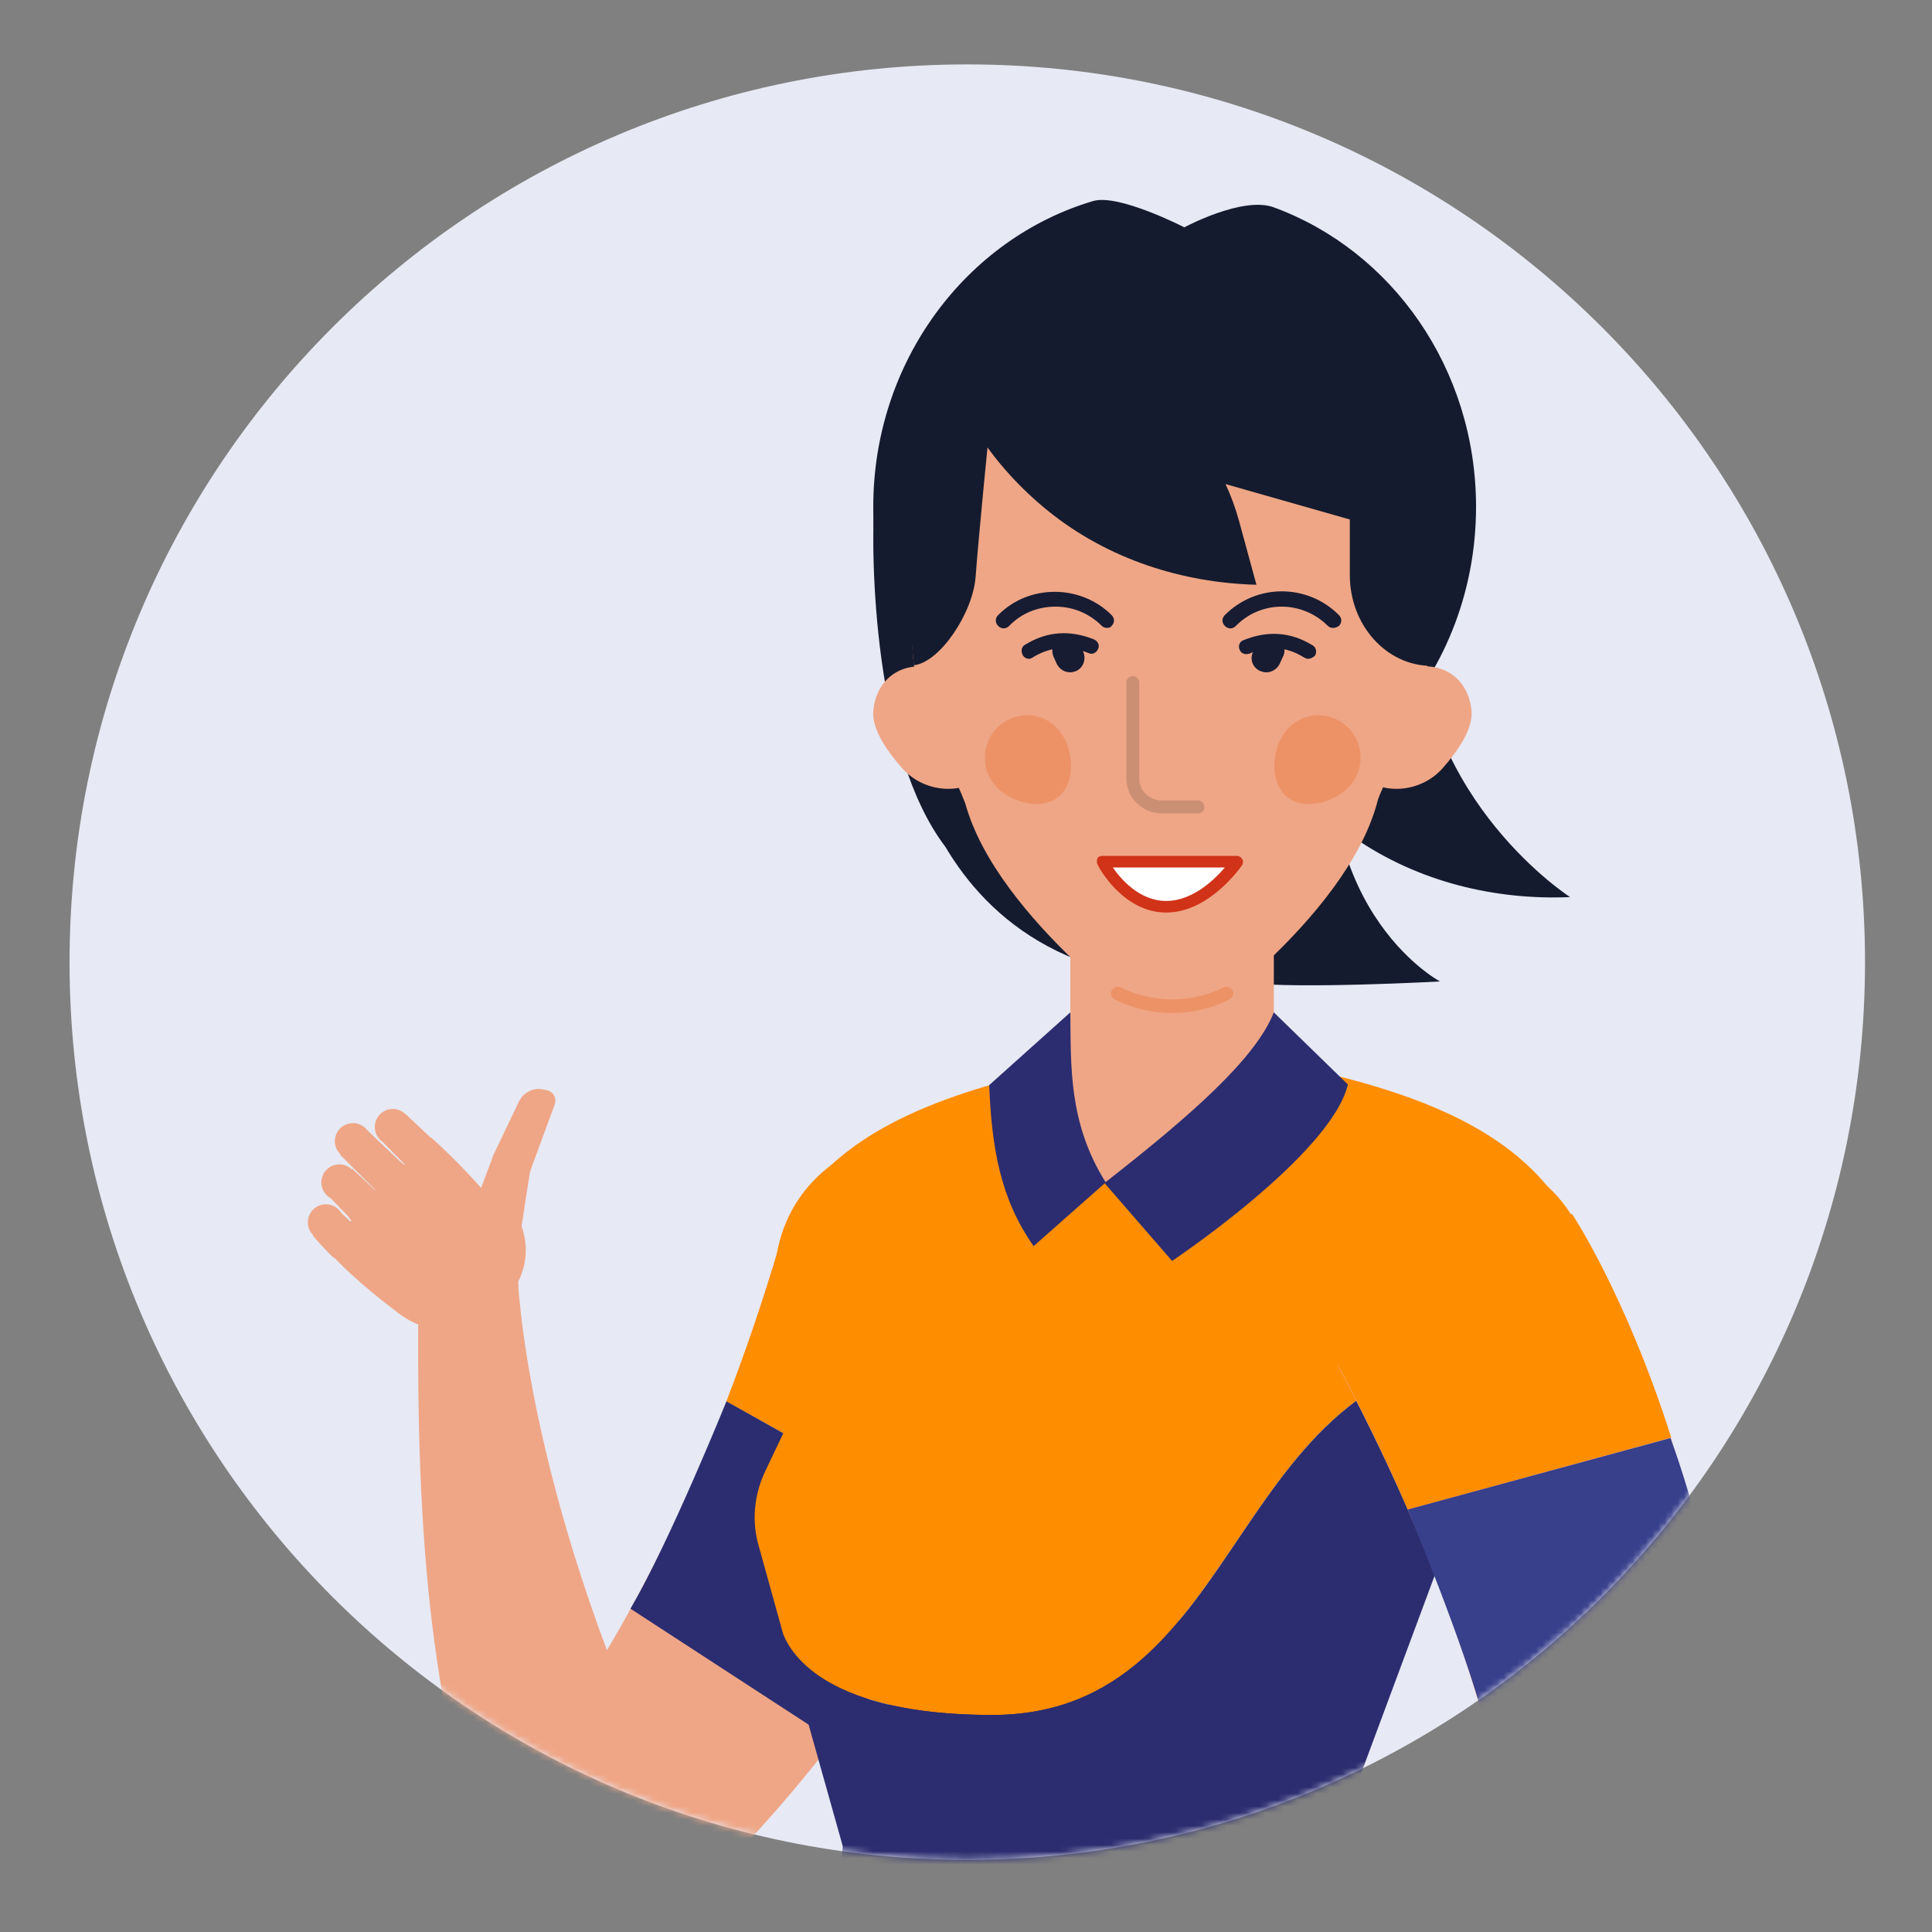 <svg width="300" height="300" viewBox="0 0 300 300" fill="none" xmlns="http://www.w3.org/2000/svg">
<rect x="0" y="0" width="300" height="300" fill="#808080" stroke="none"/>
<path d="M150.2 288.8C227.188 288.8 289.6 226.388 289.6 149.4C289.6 72.412 227.188 10 150.2 10C73.211 10 10.8 72.412 10.8 149.4C10.8 226.388 73.211 288.8 150.2 288.8Z" fill="#E7E9F4"/>
<mask id="mask0_2944_2862" style="mask-type:alpha" maskUnits="userSpaceOnUse" x="10" y="10" width="280" height="279">
<path d="M150.2 288.8C227.188 288.8 289.6 226.388 289.6 149.4C289.6 72.412 227.188 10 150.2 10C73.211 10 10.8 72.412 10.8 149.4C10.8 226.388 73.211 288.8 150.2 288.8Z" fill="#E7E9F4"/>
</mask>
<g mask="url(#mask0_2944_2862)">
<path fill-rule="evenodd" clip-rule="evenodd" d="M80 197C78.6 193 74.2 190.8 70.2 192.2C66.2 193.6 64 198 65.4 202C66.8 206 71.2 208.2 75.2 206.8C79.3 205.5 81.4 201.1 80 197Z" fill="#EFA686"/>
<path fill-rule="evenodd" clip-rule="evenodd" d="M76.3 294C67.5 265.9 64.4 242.5 65 199.6L80.4 198.4C80.4 198.4 81.6 233.7 105.9 283.2C105.9 283.1 76.3 294 76.3 294Z" fill="#EFA686"/>
<path fill-rule="evenodd" clip-rule="evenodd" d="M80 197C78.6 193 74.2 190.8 70.2 192.2C66.2 193.6 64 198 65.4 202C66.8 206 71.2 208.2 75.2 206.8C79.3 205.5 81.4 201.1 80 197ZM76.3 294C73.3 285.8 77.5 276.8 85.7 273.8C93.9 270.8 102.9 275 105.9 283.2C108.9 291.4 104.7 300.4 96.5 303.4C88.3 306.4 79.3 302.2 76.3 294Z" fill="#EFA686"/>
<path d="M78.5 201.7L76.7 203.6L73.5 200.5C69.7 196.8 69.6 190.7 73.3 186.9C74.9 185.3 77.5 185.4 79 187.1C82.7 191.3 82.5 197.7 78.5 201.7Z" fill="#EFA686"/>
<path d="M76.7 194.9C79.019 194.9 80.9 193.02 80.9 190.7C80.9 188.38 79.019 186.5 76.7 186.5C74.38 186.5 72.499 188.38 72.499 190.7C72.499 193.02 74.38 194.9 76.7 194.9Z" fill="#EFA686"/>
<path d="M72.399 191.6C72.599 189.8 76.199 180.5 76.199 180.5L82.399 181.3C82.399 181.3 80.699 192 80.499 193.9L72.399 191.6Z" fill="#EFA686"/>
<path d="M79.3 184.1C81.012 184.1 82.4 182.712 82.4 181C82.4 179.288 81.012 177.9 79.3 177.9C77.588 177.9 76.2 179.288 76.2 181C76.2 182.712 77.588 184.1 79.3 184.1Z" fill="#EFA686"/>
<path d="M76.499 179.6L80.7 170.8C81.499 169.5 82.999 168.8 84.499 169.2L84.999 169.3C85.999 169.6 86.499 170.6 86.1 171.6L82.2 182.2L76.499 179.6Z" fill="#EFA686"/>
<path d="M50.6 192.6C52.146 192.6 53.4 191.346 53.4 189.8C53.4 188.254 52.146 187 50.6 187C49.053 187 47.8 188.254 47.8 189.8C47.8 191.346 49.053 192.6 50.6 192.6Z" fill="#EFA686"/>
<path d="M51.8 195.3C50.4 194 48.6 191.9 48.6 191.9L52.5 187.9C52.5 187.9 56.6 191.7 57.7 192.7L51.8 195.3Z" fill="#EFA686"/>
<path d="M52.7 186.401C54.246 186.401 55.5 185.147 55.5 183.601C55.5 182.054 54.246 180.801 52.7 180.801C51.154 180.801 49.9 182.054 49.9 183.601C49.9 185.147 51.154 186.401 52.7 186.401Z" fill="#EFA686"/>
<path d="M56.7 190.4C58.357 190.4 59.7 189.057 59.7 187.4C59.7 185.744 58.357 184.4 56.7 184.4C55.043 184.4 53.7 185.744 53.7 187.4C53.7 189.057 55.043 190.4 56.7 190.4Z" fill="#EFA686"/>
<path d="M57.8 192.6C56.4 191.3 50.8 185.5 50.8 185.5L54.7 181.5C54.7 181.5 61 187.4 61.9 188.3" fill="#EFA686"/>
<path d="M54.8 180C56.346 180 57.6 178.747 57.6 177.2C57.6 175.654 56.346 174.4 54.8 174.4C53.254 174.4 52 175.654 52 177.2C52 178.747 53.254 180 54.8 180Z" fill="#EFA686"/>
<path d="M60.9 186.201C62.557 186.201 63.9 184.858 63.9 183.201C63.9 181.544 62.557 180.201 60.9 180.201C59.243 180.201 57.9 181.544 57.9 183.201C57.9 184.858 59.243 186.201 60.9 186.201Z" fill="#EFA686"/>
<path d="M56.7 175.201L66.1 184.101L61.9 188.401L52.8 179.301L56.7 175.201Z" fill="#EFA686"/>
<path d="M61 177.799C62.546 177.799 63.8 176.546 63.8 174.999C63.8 173.453 62.546 172.199 61 172.199C59.453 172.199 58.2 173.453 58.2 174.999C58.2 176.546 59.453 177.799 61 177.799Z" fill="#EFA686"/>
<path d="M63 173L70.2 179.8L66.1 184.1L59.1 177L63 173Z" fill="#EFA686"/>
<path d="M77.8 202.4L76.5 203.8C72.7 207.7 66.4 207.5 61.6 203.7C58.2 201.1 54.2 197.9 50.5 193.8L66.9 176.6C71.2 180.4 74.6 184.3 77.3 187.4C81.4 192.1 81.6 198.6 77.8 202.4Z" fill="#EFA686"/>
<path fill-rule="evenodd" clip-rule="evenodd" d="M163.1 202.699C163.1 202.699 153.5 253.399 101.9 299.999L80.4 276.999C99.6 251.399 112.1 223.399 120.9 193.799L163.1 202.699Z" fill="#EFA686"/>
<path fill-rule="evenodd" clip-rule="evenodd" d="M112.8 217.599C115.8 209.799 118.5 201.899 120.9 193.799L163.2 202.699C163.2 202.699 160.4 217.399 149.8 238.199L112.8 217.599Z" fill="#FF8D00"/>
<path fill-rule="evenodd" clip-rule="evenodd" d="M120.8 193.8C118.3 205.5 125.8 216.9 137.5 219.4C149.2 221.9 160.6 214.4 163.1 202.7C165.6 191 158.1 179.6 146.4 177.1C134.7 174.7 123.3 182.1 120.8 193.8Z" fill="#FF8D00"/>
<path fill-rule="evenodd" clip-rule="evenodd" d="M112.8 217.6C112.8 217.6 104.1 239.2 97.9 249.8L129.4 270.3C129.4 270.3 139.9 259.3 149.7 238.3L112.8 217.6Z" fill="#2C2D70"/>
<path fill-rule="evenodd" clip-rule="evenodd" d="M76.3 293.999C73.3 285.799 77.5 276.799 85.7 273.799C93.9 270.799 102.9 274.999 105.9 283.199C108.9 291.399 104.7 300.399 96.5 303.399C88.3 306.399 79.3 302.199 76.3 293.999Z" fill="#EFA686"/>
<path fill-rule="evenodd" clip-rule="evenodd" d="M135.8 77L148.1 95C148.1 95 148.4 108.8 151.8 121.8C154.8 133.3 194.6 152.2 194.6 152.2C166.7 154.7 153.4 142.6 146.8 131.5C135.7 116.9 135.1 86.6 135.8 77ZM243.8 139.3C243.8 139.3 220.9 124.6 220.1 96.8L191.1 105.7C194.9 115.2 201.3 123.8 210.3 130.1C220.3 137 232.3 139.8 243.8 139.3Z" fill="#151B2E"/>
<path fill-rule="evenodd" clip-rule="evenodd" d="M223.6 152.4C223.6 152.4 201.7 140.8 207.7 105.1L177.5 108C179.3 118.1 158.1 139.5 165.6 147.5C165.6 147.5 185.3 151.7 193.5 152.6C201.7 153.6 223.6 152.4 223.6 152.4Z" fill="#151B2E"/>
<path fill-rule="evenodd" clip-rule="evenodd" d="M171.8 183.7C180.5 183.7 197.8 173.9 197.8 166V140.6H166.2V173C166.2 173 167.4 183.7 171.8 183.7Z" fill="#EFA686"/>
<path fill-rule="evenodd" clip-rule="evenodd" d="M135.6 78.7C135.6 105.9 156.6 127.9 182.4 127.9C208.3 127.9 229.2 105.9 229.2 78.7C229.2 57.2 216.1 38.9 197.8 32.2C193 30.4 183.9 35.3 183.9 35.3C183.9 35.3 173.8 30.1 169.8 31.2C150.1 37 135.6 56.1 135.6 78.7Z" fill="#151B2E"/>
<path fill-rule="evenodd" clip-rule="evenodd" d="M149.3 123.299L143.4 109.799C143.1 109.199 142.9 108.499 142.7 107.799C137.3 83.899 152.5 60.199 173.5 60.199H190.1C211.1 60.199 226.3 83.899 220.9 107.799C220.7 108.499 220.5 109.099 220.2 109.799L214.3 123.299C214.1 123.799 213.9 124.299 213.8 124.799C211.3 133.799 203.8 142.699 196.7 149.399C188.2 157.499 175.5 157.499 167 149.399C159.9 142.599 152.4 133.799 149.9 124.799C149.7 124.299 149.5 123.799 149.3 123.299Z" fill="#EFA686"/>
<path fill-rule="evenodd" clip-rule="evenodd" d="M135.6 110.5C136 105.1 140.6 102.2 145.9 104C151.2 105.8 155.2 111.7 154.8 117.1C154.7 118.7 153.8 119.9 152.5 120.8C148.7 123.6 143.2 122.8 140.1 119.3C137.7 116.6 135.4 113.2 135.6 110.5ZM228.5 110.5C228.1 105.1 223.5 102.2 218.2 104C212.9 105.8 208.9 111.7 209.3 117.1C209.4 118.7 210.3 119.9 211.6 120.8C215.4 123.6 220.9 122.8 224 119.3C226.4 116.6 228.7 113.2 228.5 110.5Z" fill="#EFA686"/>
<path opacity="0.25" d="M182 157.299C178.9 157.299 175.9 156.599 173.1 155.199C172.6 154.899 172.4 154.299 172.6 153.799C172.9 153.299 173.5 153.099 174 153.299C179 155.799 185 155.799 190 153.299C190.5 153.099 191.1 153.299 191.4 153.799C191.7 154.299 191.4 154.899 190.9 155.199C188.2 156.599 185.1 157.299 182 157.299Z" fill="#EA580D"/>
<path fill-rule="evenodd" clip-rule="evenodd" d="M209.6 70.999H226.3L222.3 103.399C215.3 103.399 209.6 97.099 209.6 89.299V70.999ZM153.5 67.799L138.8 70.999L141.9 103.299C145.9 102.899 151.1 95.199 151.5 89.499C151.9 83.899 153.5 67.799 153.5 67.799Z" fill="#151B2E"/>
<path fill-rule="evenodd" clip-rule="evenodd" d="M158.1 66L219.9 83.6V60.7C219.9 55 210.7 41.5 205.4 41.5L170.1 44.8C160.8 44.8 142.3 58.4 142.3 68.4L158.1 66Z" fill="#151B2E"/>
<path fill-rule="evenodd" clip-rule="evenodd" d="M195.1 90.8L192.4 80.9C187.9 64.5 172.8 53.3 155.8 53.7L145.4 53.9C148.5 63.6 154.3 72.5 162.7 79.3C172.1 86.9 183.7 90.5 195.1 90.8Z" fill="#151B2E"/>
<path d="M203.1 102.299C202.9 102.299 202.7 102.199 202.5 102.099C199.8 100.399 197 100.199 194 101.499C193.4 101.699 192.7 101.499 192.5 100.899C192.2 100.299 192.5 99.599 193.1 99.399C196.8 97.899 200.4 98.099 203.8 100.199C204.4 100.499 204.5 101.299 204.2 101.799C203.9 102.099 203.5 102.299 203.1 102.299ZM207 97.499C206.7 97.499 206.4 97.399 206.2 97.199C202.2 93.199 195.8 93.199 191.9 97.199C191.4 97.699 190.7 97.699 190.2 97.199C189.7 96.699 189.7 95.999 190.2 95.499C195.1 90.599 203 90.599 207.9 95.499C208.4 95.999 208.4 96.699 207.9 97.199C207.6 97.399 207.3 97.499 207 97.499ZM171.9 97.499C171.6 97.499 171.3 97.399 171.1 97.199C169.2 95.299 166.7 94.199 163.9 94.199C161.2 94.199 158.6 95.199 156.7 97.199C156.2 97.699 155.5 97.699 155 97.199C154.5 96.699 154.5 95.999 155 95.499C157.4 93.099 160.5 91.899 163.8 91.899C167.1 91.899 170.3 93.199 172.6 95.499C173.1 95.999 173.1 96.699 172.6 97.199C172.5 97.399 172.2 97.499 171.9 97.499Z" fill="#171C33"/>
<path d="M196.6 104.4C196.3 104.4 196 104.3 195.7 104.2C194.5 103.7 194 102.3 194.6 101.2L195.1 100.1C195.6 98.9 197 98.4 198.1 99C199.3 99.5 199.8 100.9 199.2 102L198.7 103.1C198.3 103.9 197.5 104.4 196.6 104.4Z" fill="#171C33"/>
<path d="M159.8 102.3C159.4 102.3 159 102.1 158.8 101.7C158.5 101.1 158.6 100.4 159.2 100.1C162.6 98 166.2 97.8 169.9 99.3C170.5 99.6 170.8 100.2 170.5 100.8C170.2 101.4 169.6 101.7 169 101.4C166 100.2 163.2 100.4 160.5 102C160.2 102.2 160 102.3 159.8 102.3Z" fill="#171C33"/>
<path d="M166.2 104.399C165.3 104.399 164.5 103.899 164.1 103.099L163.6 101.999C163.1 100.799 163.6 99.499 164.7 98.999C165.9 98.499 167.2 98.999 167.7 100.099L168.2 101.199C168.7 102.399 168.2 103.699 167.1 104.199C166.8 104.299 166.5 104.399 166.2 104.399Z" fill="#171C33"/>
<path opacity="0.5" d="M186 126.3H180.3C177.7 126.3 174.9 124.1 174.9 120.9V106C174.9 105.4 175.3 105 175.9 105C176.5 105 176.9 105.4 176.9 106V120.9C176.9 123.1 178.9 124.3 180.3 124.3H186C186.6 124.3 187 124.7 187 125.3C187 125.9 186.6 126.3 186 126.3Z" fill="#A87861"/>
<path opacity="0.25" fill-rule="evenodd" clip-rule="evenodd" d="M199.6 113.599C197.4 116.399 197.1 121.599 199.9 123.799C202.7 125.999 207.7 124.499 209.9 121.699C212.1 118.899 211.6 114.699 208.8 112.499C205.9 110.199 201.8 110.699 199.6 113.599ZM164.6 113.599C166.8 116.399 167.1 121.599 164.3 123.799C161.5 125.999 156.5 124.499 154.3 121.699C152.1 118.899 152.6 114.699 155.4 112.499C158.3 110.199 162.4 110.699 164.6 113.599Z" fill="#EA580D"/>
<path fill-rule="evenodd" clip-rule="evenodd" d="M171.2 133.799C171.2 133.799 174.8 140.799 181.1 140.799C187.4 140.799 192.1 133.799 192.1 133.799H171.2Z" fill="white"/>
<path d="M181.1 141.7C174.3 141.7 170.5 134.5 170.4 134.2C170.3 133.9 170.3 133.6 170.4 133.3C170.5 133 170.9 132.9 171.2 132.9H192.1C192.4 132.9 192.7 133.1 192.9 133.4C193.1 133.7 193 134.1 192.9 134.3C192.7 134.6 187.8 141.7 181.1 141.7ZM172.8 134.7C174.1 136.6 177 139.9 181.1 139.9C185.1 139.9 188.5 136.7 190.2 134.7H172.8Z" fill="#D03318"/>
<path fill-rule="evenodd" clip-rule="evenodd" d="M207.1 286.799C207.1 286.799 233.6 322.199 231.9 350.699H126C126.4 328.099 127.7 306.499 130.9 286.799" fill="#2C2D70"/>
<path fill-rule="evenodd" clip-rule="evenodd" d="M130.9 286.8C130.9 307.8 147.9 324.7 169 324.7C190.1 324.7 207.1 307.7 207.1 286.8C207.1 265.9 190.1 248.9 169 248.9C147.9 248.9 130.9 265.9 130.9 286.8Z" fill="#273161"/>
<path fill-rule="evenodd" clip-rule="evenodd" d="M130.9 286.8C130.9 307.8 147.9 324.7 169 324.7C190.1 324.7 207.1 307.7 207.1 286.8C207.1 265.9 190.1 248.9 169 248.9C147.9 248.9 130.9 265.9 130.9 286.8Z" fill="#2C2D70"/>
<path fill-rule="evenodd" clip-rule="evenodd" d="M162.5 166.199C145 170.299 129.6 176.099 122.3 189.499L162.1 190.099L162.5 166.199Z" fill="#FF8D00"/>
<path fill-rule="evenodd" clip-rule="evenodd" d="M121.6 253.7C122.6 257.2 129 266.2 153.7 266.3C194.9 266.6 189.8 209.3 235.7 209.9L243.8 189.4C236.5 176 221.1 170.1 203.6 166.1L171.8 183.6C171.8 183.6 169.9 183.3 164.5 165.9C161.6 166.1 160.5 166.7 157.3 167.1L140.7 182.5L118.8 228.5C117.1 232.1 116.7 236.2 117.8 240L121.6 253.7Z" fill="#FF8D00"/>
<path fill-rule="evenodd" clip-rule="evenodd" d="M166.2 157.199C166.3 165.499 165.9 174.399 171.7 183.599L160.5 193.499C155.3 186.099 154 178.199 153.6 168.499L166.2 157.199ZM130.9 286.799L121.6 253.699C123 257.299 129 266.199 153.7 266.299C194.9 266.599 189.8 209.299 235.7 209.899L207.1 286.799" fill="#2C2D70"/>
<path fill-rule="evenodd" clip-rule="evenodd" d="M197.8 157.199C195 164.299 185.2 172.999 171.5 183.699L182 195.799C182 195.799 206.7 179.299 209.3 168.399L197.8 157.199Z" fill="#2C2D70"/>
<path fill-rule="evenodd" clip-rule="evenodd" d="M268.7 299.799C268.9 308.499 262 315.699 253.3 315.899C244.6 316.099 237.4 309.199 237.2 300.499C237 291.799 243.9 284.599 252.6 284.399C261.3 284.199 268.5 291.099 268.7 299.799Z" fill="#F5C7BA"/>
<path fill-rule="evenodd" clip-rule="evenodd" d="M244 188.5C244 188.5 272.8 231.4 268.7 300.8L237.2 299.5C232.9 267.8 222.2 239.1 207.6 211.8L244 188.5Z" fill="#EFA686"/>
<path fill-rule="evenodd" clip-rule="evenodd" d="M218.6 234.4C215.3 226.7 211.6 219.2 207.7 211.8L244.1 188.5C244.1 188.5 252.4 200.9 259.5 223.2L218.6 234.4Z" fill="#FF8D00"/>
<path fill-rule="evenodd" clip-rule="evenodd" d="M207.6 211.8C214 221.8 227.4 224.8 237.4 218.3C247.4 211.9 250.4 198.5 243.9 188.5C237.5 178.5 224.1 175.5 214.1 182C204.1 188.4 201.2 201.8 207.6 211.8Z" fill="#FF8D00"/>
<path fill-rule="evenodd" clip-rule="evenodd" d="M268.7 299.799C268.9 308.499 262 315.699 253.3 315.899C244.6 316.099 237.4 309.199 237.2 300.499C237 291.799 243.9 284.599 252.6 284.399C261.3 284.199 268.5 291.099 268.7 299.799Z" fill="#EFA686"/>
<path fill-rule="evenodd" clip-rule="evenodd" d="M218.6 234.399C218.6 234.399 227.6 255.899 230.6 267.799L267.4 260.299C267.4 260.299 267.2 244.999 259.4 223.299L218.6 234.399Z" fill="#383F8B"/>
</g>
</svg>

